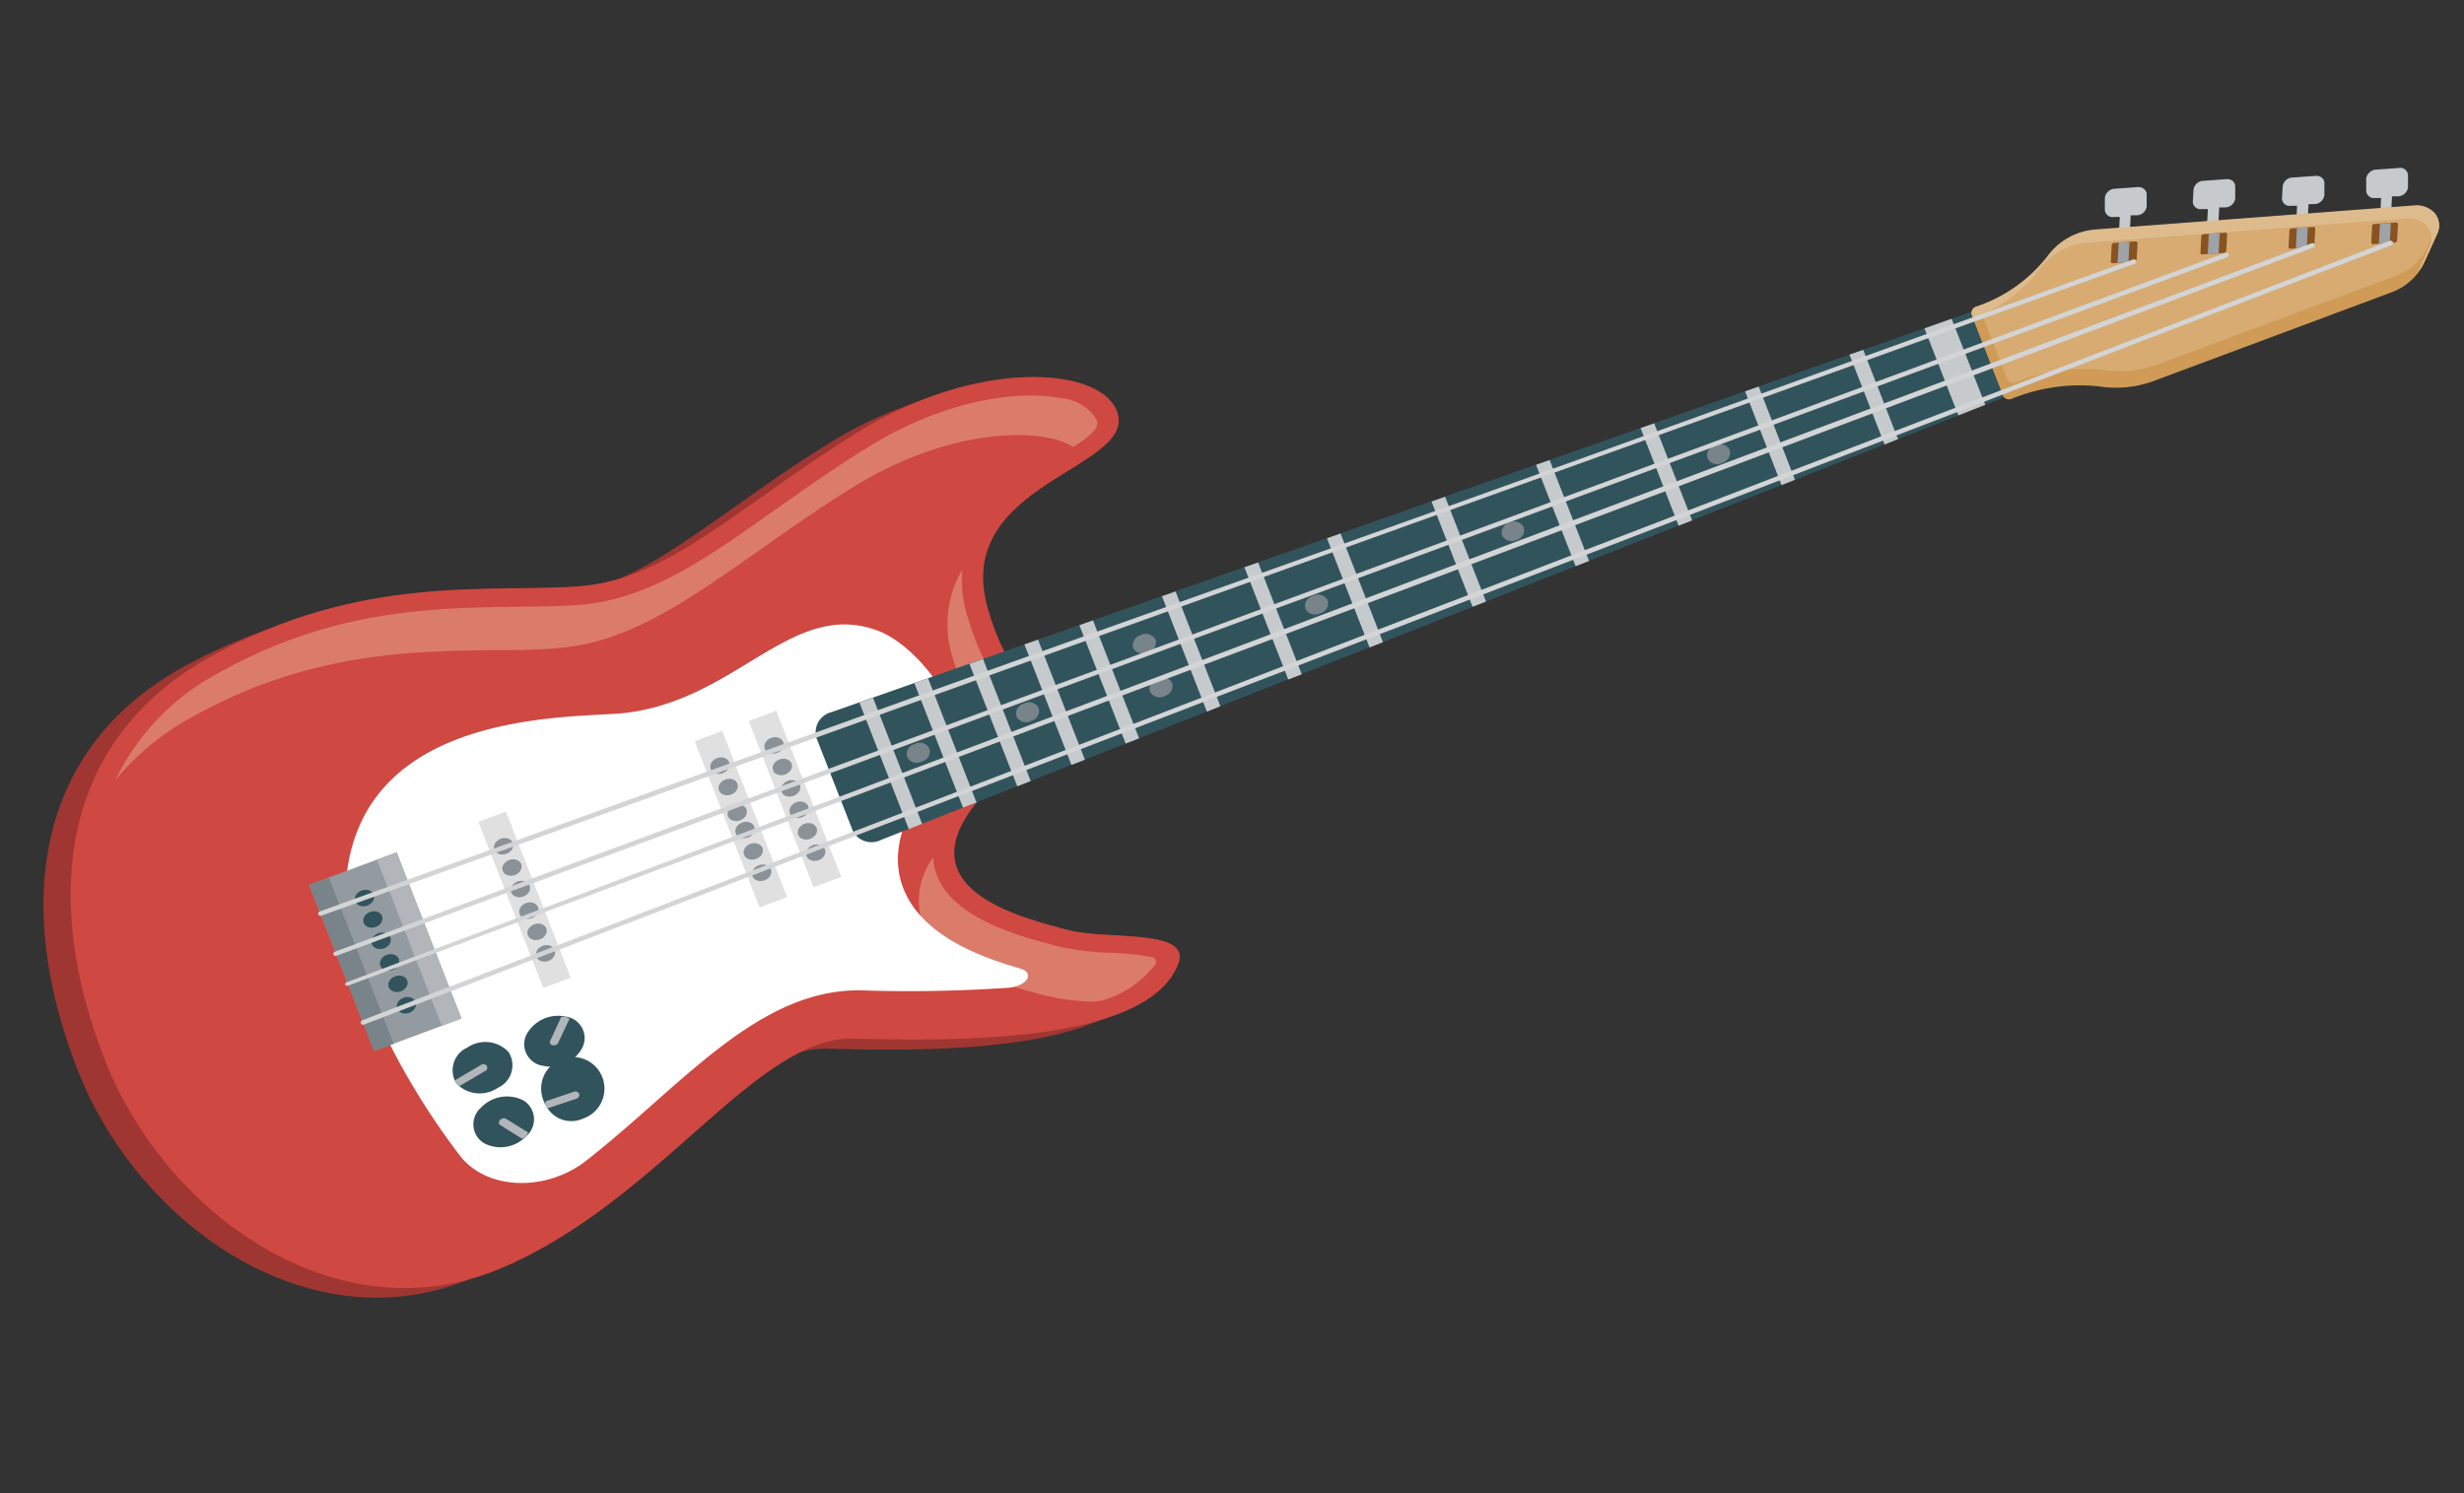 <svg id="Layer_1" data-name="Layer 1" xmlns="http://www.w3.org/2000/svg" viewBox="0 0 165 100"><rect x="0" y="0" width="165" height="100" fill="#333333" stroke="none"/><defs><style>.cls-1{fill:#a03631;}.cls-2{fill:#cf4841;}.cls-3{fill:#db7c6b;}.cls-4{fill:#fff;}.cls-5{fill:#31545c;}.cls-6{fill:#c7cacc;}.cls-7{fill:#78838a;}.cls-8{fill:#d7ab72;}.cls-9{fill:#cf9b56;}.cls-10{fill:#debb8d;}.cls-11{fill:#895221;}.cls-12{fill:#9da3a8;}.cls-13{fill:#e0e0e1;}.cls-14{fill:#b2b5b9;}.cls-15{fill:#949ba0;}.cls-16{fill:#8a9298;}.cls-17{fill:#d3d4d6;}</style></defs><path class="cls-1" d="M33.4,85c8.81-3.68,14.72-11.82,20.19-14.53a6.52,6.52,0,0,1,1.74-.24c4.51.12,12,.26,17-1.39l1.8-.68c2.27-.75,4-1.87,4.71-3.53,1.06-2.51-4.8-1.63-7.42-2.36s-11.82-2.69-5.22-9.46l3.94-6.85s-2.29.73-4-5.07c-2.57-8.6,10.13-9.43,8.61-13.34-1-2.46-6.56-3.24-12.89-.8l-1.8.67a26.66,26.66,0,0,0-4.45,2.21c-5.9,3.65-10,7.3-14.13,9.14a12.64,12.64,0,0,1-2.59.51c-4.8.4-11.49-.46-19.3,2.25l-1.8.67a34.89,34.89,0,0,0-5.57,2.5C2.06,50.34,1.07,61.07,5.18,71.61s15.66,18.53,26.41,14Z"/><path class="cls-2" d="M70.18,45.93s-2.29.73-4-5.07c-2.57-8.6,10.13-9.43,8.61-13.34-1.18-3-9.4-3.5-17.33,1.41S44.83,38.76,38.92,39.25,24.24,38.33,14.06,44,2.88,60.4,7,70.93,22.65,89.47,33.4,85s17.17-15.6,23.74-15.44,19.52.39,21.74-4.93c1.06-2.51-4.8-1.63-7.42-2.36s-11.82-2.69-5.22-9.46Z"/><path class="cls-3" d="M77.33,64.64a.33.33,0,0,0-.18-.54,19.1,19.1,0,0,0-2.77-.29,17.65,17.65,0,0,1-3.52-.43l-.49-.13c-2.11-.57-6.51-1.74-7.62-4.6a3.8,3.8,0,0,1-.25-1.24,4.9,4.9,0,0,0-.73,4.45c1.14,2.91,5.61,4.11,7.76,4.69l.5.13a14.43,14.43,0,0,0,2.8.39,3.26,3.26,0,0,0,1.38-.19A7,7,0,0,0,77.33,64.64Z"/><path class="cls-3" d="M63.85,44.21c.16.56.34,1.09.53,1.57a8.54,8.54,0,0,0,2.33,3.58l1.49-2.59c-.94-.51-2-1.63-2.89-3.93-.18-.47-.36-1-.52-1.54a8.22,8.22,0,0,1-.35-3.16A7.28,7.28,0,0,0,63.85,44.21Z"/><path class="cls-3" d="M12.9,48c7.73-4.31,14.64-4.39,20.19-4.46,1.56,0,3,0,4.39-.15C42.15,43,46.09,40.17,50.65,37c2-1.42,4.07-2.89,6.48-4.38,5.36-3.31,10.41-3.85,13.1-3.29a4.73,4.73,0,0,1,1.64.61c1.45-.95,1.75-1.36,1.55-1.86a3.07,3.07,0,0,0-2.36-1.41c-2.65-.54-7.61,0-12.87,3.24-2.37,1.47-4.41,2.91-6.38,4.3-4.47,3.17-8.34,5.91-12.93,6.29-1.34.11-2.79.12-4.32.14-5.45.07-12.24.15-19.83,4.38a16,16,0,0,0-7,7.22A17.46,17.46,0,0,1,12.9,48Z"/><path class="cls-4" d="M57.74,66.33a98.07,98.07,0,0,0,9.82-.18c1.19-.11,1.81-1,.71-1.3h0c-2.61-.75-6.55-2.19-7.78-5.36-.63-1.61-.7-4.16,2-7.44,4.1-2.11-.48-8.61-3.7-9.81-5.89-2.21-9.61,5-17.52,5.56-4.4.28-17.65.21-18.14,11.84-.19,4.68,3.27,12,7.65,17.73,1.76,2.33,5.75,2.49,8.48.36,1.59-1.25,3.09-2.57,4.51-3.83C48.25,69.94,52.49,66.2,57.74,66.33Z"/><path class="cls-5" d="M57.11,55.65l-2.45-6.26a1.39,1.39,0,0,1,1-1.69l76.61-26.91,2.23,5.7L59,56.25A1.41,1.41,0,0,1,57.11,55.65Z"/><polygon class="cls-6" points="128.87 21.99 131.14 27.82 132.94 27.11 130.69 21.35 128.87 21.99"/><polygon class="cls-6" points="86.27 45.51 87.17 45.16 84.25 37.67 83.33 37.99 86.27 45.51"/><polygon class="cls-6" points="91.71 43.36 92.61 43.01 89.77 35.73 88.86 36.05 91.71 43.36"/><polygon class="cls-6" points="98.61 40.64 99.51 40.29 96.77 33.27 95.86 33.59 98.61 40.64"/><polygon class="cls-6" points="116.86 26.21 119.3 32.49 120.2 32.13 117.77 25.89 116.86 26.21"/><polygon class="cls-6" points="112.41 35.21 113.31 34.85 110.77 28.35 109.86 28.67 112.41 35.21"/><polygon class="cls-6" points="105.51 37.92 106.41 37.57 103.77 30.81 102.86 31.13 105.51 37.92"/><polygon class="cls-6" points="71.75 51.23 72.65 50.88 69.51 42.84 68.6 43.16 71.75 51.23"/><polygon class="cls-6" points="60.86 55.53 61.75 55.17 58.46 46.73 57.55 47.05 60.86 55.53"/><polygon class="cls-6" points="80.82 47.66 81.72 47.3 78.72 39.61 77.81 39.93 80.82 47.66"/><polygon class="cls-6" points="64.49 54.09 65.39 53.74 62.15 45.43 61.23 45.75 64.49 54.09"/><polygon class="cls-6" points="123.85 23.75 126.2 29.77 127.1 29.41 124.77 23.43 123.85 23.75"/><polygon class="cls-6" points="75.38 49.8 76.28 49.45 73.19 41.55 72.28 41.87 75.38 49.8"/><polygon class="cls-6" points="68.12 52.66 69.02 52.31 65.83 44.14 64.92 44.46 68.12 52.66"/><path class="cls-7" d="M115.34,31a.72.72,0,0,1-1-.31.69.69,0,0,1,.49-.86.73.73,0,0,1,1,.31A.71.71,0,0,1,115.34,31Z"/><path class="cls-7" d="M101.58,36.16a.74.74,0,0,1-1-.31.7.7,0,0,1,.5-.85.72.72,0,0,1,.95.31A.68.68,0,0,1,101.58,36.16Z"/><path class="cls-7" d="M88.41,41.07a.73.73,0,0,1-1-.31.7.7,0,0,1,.5-.85.72.72,0,0,1,1,.31A.69.69,0,0,1,88.41,41.07Z"/><path class="cls-7" d="M69.06,48.28a.72.72,0,0,1-1-.31.7.7,0,0,1,.5-.85.72.72,0,0,1,1,.31A.7.7,0,0,1,69.06,48.28Z"/><path class="cls-7" d="M61.74,51a.72.72,0,0,1-1-.32.7.7,0,0,1,.5-.85.72.72,0,0,1,1,.31A.7.7,0,0,1,61.74,51Z"/><path class="cls-7" d="M76.88,43.71a.75.75,0,0,1-1-.32.7.7,0,0,1,.5-.85.72.72,0,0,1,1,.31A.7.7,0,0,1,76.88,43.71Z"/><path class="cls-7" d="M78,46.61a.72.72,0,0,1-1-.31.7.7,0,0,1,.5-.86.73.73,0,0,1,1,.32A.7.7,0,0,1,78,46.61Z"/><path class="cls-6" d="M142.56,16.75l.12-2.33.4,0a.69.69,0,0,0,.67-.58l0-.82c0-.29-.26-.51-.61-.49l-1.52.11a.71.71,0,0,0-.67.59l0,.81a.51.51,0,0,0,.61.49l.39,0-.12,2.32Z"/><path class="cls-6" d="M148.49,16.22l.12-2.33.4,0a.69.69,0,0,0,.67-.58l0-.82c0-.3-.25-.52-.61-.49l-1.51.11a.69.69,0,0,0-.67.58l-.05.82a.51.51,0,0,0,.61.49l.4,0-.13,2.33Z"/><path class="cls-6" d="M154.46,16l.13-2.33.39,0a.7.7,0,0,0,.67-.58l0-.82c0-.3-.25-.52-.61-.49l-1.51.11a.68.68,0,0,0-.67.58l-.05.82a.51.51,0,0,0,.61.49l.4,0L153.73,16Z"/><path class="cls-6" d="M160.05,15.48l.13-2.33.4,0a.71.71,0,0,0,.67-.59l0-.81a.52.52,0,0,0-.61-.5l-1.52.11a.71.71,0,0,0-.67.59l0,.81a.52.52,0,0,0,.61.5l.39,0-.12,2.32Z"/><path class="cls-8" d="M162.33,17.59l.88-1.93a1.27,1.27,0,0,0-.16-1.34,1.66,1.66,0,0,0-1.42-.52l-21.32,1.61a4.38,4.38,0,0,0-3.18,1.76,10.11,10.11,0,0,1-4.79,3.4.42.42,0,0,0-.3.51l2.11,5.4a.43.43,0,0,0,.56.19,12,12,0,0,1,5.86-.83,7.32,7.32,0,0,0,3.64-.36l15.9-5.93A3.9,3.9,0,0,0,162.33,17.59Z"/><path class="cls-9" d="M162.33,17.59l.88-1.93a1.35,1.35,0,0,0,.11-.73l-.72,1.56a3.88,3.88,0,0,1-2.21,2l-15.9,5.92a7.44,7.44,0,0,1-3.64.37,11.81,11.81,0,0,0-5.86.82.42.42,0,0,1-.56-.18l-1.91-4.89-.18.08a.42.42,0,0,0-.3.51l2.11,5.4a.43.43,0,0,0,.56.19,12,12,0,0,1,5.86-.83,7.32,7.32,0,0,0,3.64-.36l15.9-5.93A3.9,3.9,0,0,0,162.33,17.59Z"/><path class="cls-10" d="M136.61,18a4.37,4.37,0,0,1,3.19-1.75l21.32-1.62a1.7,1.7,0,0,1,1.42.52,1.25,1.25,0,0,1,.15,1.34l-.78,1.73a3.59,3.59,0,0,0,.42-.67l.88-1.93a1.27,1.27,0,0,0-.16-1.34,1.66,1.66,0,0,0-1.42-.52l-21.32,1.61a4.38,4.38,0,0,0-3.18,1.76,10.11,10.11,0,0,1-4.79,3.4.42.42,0,0,0-.3.51l.1.24A9.91,9.91,0,0,0,136.61,18Z"/><path class="cls-11" d="M160.46,14.9,159,15a.14.14,0,0,0-.15.13l-.06,1.11c0,.07.06.12.14.11l1.43-.1a.18.18,0,0,0,.16-.14l.06-1.1A.13.13,0,0,0,160.46,14.9Z"/><polygon class="cls-12" points="160.1 14.93 159.37 14.98 159.3 16.34 160.03 16.28 160.1 14.93"/><path class="cls-11" d="M154.9,15.2l-1.44.1c-.08,0-.15.07-.15.13l-.06,1.11c0,.07.06.12.14.12l1.43-.11a.16.16,0,0,0,.16-.13l.06-1.11A.11.11,0,0,0,154.9,15.2Z"/><polygon class="cls-12" points="154.54 15.22 153.81 15.27 153.74 16.63 154.47 16.58 154.54 15.22"/><path class="cls-11" d="M143,16.17l-1.44.1a.16.16,0,0,0-.15.14l-.06,1.11c0,.07.06.12.14.11l1.43-.1a.18.18,0,0,0,.16-.14l.06-1.11A.13.13,0,0,0,143,16.17Z"/><polygon class="cls-12" points="142.6 16.2 141.88 16.25 141.8 17.61 142.53 17.55 142.6 16.2"/><path class="cls-11" d="M149,15.58l-1.43.1a.18.18,0,0,0-.16.14l-.06,1.11a.11.11,0,0,0,.14.11l1.44-.1a.16.16,0,0,0,.15-.14l.06-1.11C149.14,15.63,149.07,15.57,149,15.58Z"/><polygon class="cls-12" points="148.64 15.61 147.91 15.66 147.84 17.02 148.57 16.96 148.64 15.61"/><polygon class="cls-13" points="54.48 59.42 50.14 48.29 51.98 47.6 56.33 58.73 54.48 59.42"/><polygon class="cls-13" points="50.86 60.77 46.52 49.64 48.36 48.95 52.71 60.08 50.86 60.77"/><polygon class="cls-13" points="36.38 66.17 32.03 55.04 33.88 54.35 38.22 65.48 36.38 66.17"/><path class="cls-5" d="M35.25,76.08a2.37,2.37,0,0,1-2.86.47,1.48,1.48,0,0,1-.18-2.37,2.4,2.4,0,0,1,2.86-.47A1.48,1.48,0,0,1,35.25,76.08Z"/><path class="cls-14" d="M33.5,75a.21.21,0,0,0,0,.35l1.47.92a1.44,1.44,0,0,0,.25-.18,1.94,1.94,0,0,0,.15-.24l-1.48-.92A.34.34,0,0,0,33.5,75Z"/><path class="cls-5" d="M30.56,72.56a1.67,1.67,0,0,1,.73-2.4,2.14,2.14,0,0,1,2.77.3,1.66,1.66,0,0,1-.73,2.4A2.16,2.16,0,0,1,30.56,72.56Z"/><path class="cls-14" d="M32.57,71.35a.31.31,0,0,0-.41,0l-1.7,1c0,.07.05.15.1.23a1.66,1.66,0,0,0,.21.16l1.69-1A.24.24,0,0,0,32.57,71.35Z"/><path class="cls-5" d="M37.85,68.08A1.45,1.45,0,0,1,39,70.16a2.39,2.39,0,0,1-2.64,1.22,1.46,1.46,0,0,1-1.11-2.08A2.4,2.4,0,0,1,37.85,68.08Z"/><path class="cls-14" d="M37,70a.34.34,0,0,0,.39-.18l.75-1.6a1.19,1.19,0,0,0-.26-.11,1.51,1.51,0,0,0-.3,0l-.74,1.61A.21.21,0,0,0,37,70Z"/><path class="cls-5" d="M36.54,74a2.12,2.12,0,1,1,2.49.92A1.9,1.9,0,0,1,36.54,74Z"/><path class="cls-14" d="M38.79,73.26a.29.29,0,0,0-.37-.14l-1.89.64a2.09,2.09,0,0,0,0,.25c0,.08.1.14.14.22l1.9-.64A.28.28,0,0,0,38.79,73.26Z"/><polygon class="cls-15" points="25.05 70.39 20.7 59.26 26.56 57.08 30.9 68.21 25.05 70.39"/><polygon class="cls-14" points="29.59 68.7 25.24 57.57 26.56 57.08 30.9 68.21 29.59 68.7"/><polygon class="cls-7" points="25.05 70.39 20.7 59.26 22.02 58.77 26.36 69.9 25.05 70.39"/><ellipse class="cls-5" cx="24.41" cy="60.14" rx="0.66" ry="0.54" transform="translate(-18.08 11.08) rotate(-18.8)"/><ellipse class="cls-5" cx="24.97" cy="61.57" rx="0.66" ry="0.54" transform="translate(-18.51 11.34) rotate(-18.8)"/><ellipse class="cls-5" cx="25.53" cy="63.01" rx="0.66" ry="0.54" transform="translate(-18.95 11.59) rotate(-18.8)"/><ellipse class="cls-5" cx="26.09" cy="64.45" rx="0.66" ry="0.54" transform="translate(-19.38 11.85) rotate(-18.8)"/><ellipse class="cls-5" cx="26.65" cy="65.88" rx="0.66" ry="0.54" transform="translate(-19.81 12.11) rotate(-18.8)"/><ellipse class="cls-5" cx="27.22" cy="67.32" rx="0.66" ry="0.54" transform="translate(-20.25 12.37) rotate(-18.8)"/><ellipse class="cls-16" cx="33.73" cy="56.67" rx="0.66" ry="0.54" transform="translate(-16.47 13.9) rotate(-18.8)"/><ellipse class="cls-16" cx="34.29" cy="58.1" rx="0.66" ry="0.54" transform="translate(-16.9 14.15) rotate(-18.8)"/><ellipse class="cls-16" cx="34.85" cy="59.54" rx="0.66" ry="0.54" transform="translate(-17.33 14.41) rotate(-18.8)"/><ellipse class="cls-16" cx="35.41" cy="60.98" rx="0.66" ry="0.54" transform="translate(-17.76 14.67) rotate(-18.8)"/><ellipse class="cls-16" cx="35.97" cy="62.41" rx="0.66" ry="0.54" transform="translate(-18.2 14.92) rotate(-18.8)"/><ellipse class="cls-16" cx="36.53" cy="63.85" rx="0.66" ry="0.54" transform="translate(-18.63 15.18) rotate(-18.8)"/><ellipse class="cls-16" cx="48.21" cy="51.27" rx="0.66" ry="0.54" transform="translate(-13.95 18.28) rotate(-18.8)"/><ellipse class="cls-16" cx="48.77" cy="52.71" rx="0.66" ry="0.54" transform="translate(-14.39 18.53) rotate(-18.8)"/><ellipse class="cls-16" cx="49.33" cy="54.14" rx="0.66" ry="0.54" transform="matrix(0.95, -0.32, 0.32, 0.95, -14.82, 18.79)"/><ellipse class="cls-16" cx="49.89" cy="55.58" rx="0.66" ry="0.54" transform="translate(-15.25 19.05) rotate(-18.8)"/><ellipse class="cls-16" cx="50.45" cy="57.01" rx="0.66" ry="0.54" transform="translate(-15.69 19.31) rotate(-18.8)"/><ellipse class="cls-16" cx="51.01" cy="58.45" rx="0.66" ry="0.54" transform="translate(-16.12 19.56) rotate(-18.8)"/><ellipse class="cls-16" cx="51.83" cy="49.92" rx="0.66" ry="0.54" transform="translate(-13.32 19.37) rotate(-18.8)"/><ellipse class="cls-16" cx="52.39" cy="51.36" rx="0.66" ry="0.54" transform="translate(-13.76 19.63) rotate(-18.8)"/><ellipse class="cls-16" cx="52.95" cy="52.79" rx="0.66" ry="0.54" transform="translate(-14.19 19.89) rotate(-18.8)"/><ellipse class="cls-16" cx="53.51" cy="54.23" rx="0.66" ry="0.54" transform="translate(-14.62 20.14) rotate(-18.8)"/><ellipse class="cls-16" cx="54.07" cy="55.67" rx="0.66" ry="0.54" transform="translate(-15.06 20.4) rotate(-18.8)"/><ellipse class="cls-16" cx="54.63" cy="57.1" rx="0.66" ry="0.54" transform="translate(-15.49 20.66) rotate(-18.8)"/><path class="cls-17" d="M23.11,66a.18.18,0,0,1,.12-.22C45.09,57.54,67.41,49.15,89,41s43.91-16.51,65.77-24.7a.17.17,0,0,1,.24.08h0c0,.07,0,.17-.13.21C133,24.82,110.7,33.21,89.11,41.33S45.21,57.83,23.34,66a.17.17,0,0,1-.23-.07Z"/><path class="cls-17" d="M24.16,68.53a.17.17,0,0,1,.12-.21C45.8,60.06,69,51.15,92.12,42.23L160,16.14a.18.18,0,0,1,.24.08h0a.17.17,0,0,1-.12.21c-21.52,8.26-44.68,17.18-67.85,26.09S45.91,60.35,24.4,68.61a.18.18,0,0,1-.24-.07Z"/><path class="cls-17" d="M22.32,63.94h0c0-.08,0-.17.13-.21,21.48-8,42.37-15.67,63.25-23.4L149,16.94a.18.18,0,0,1,.24.08h0a.17.17,0,0,1-.12.21L85.81,40.62,22.56,64A.19.19,0,0,1,22.32,63.94Z"/><path class="cls-17" d="M21.31,61.24h0a.17.17,0,0,1,.13-.21c21.68-7.83,41.52-15,60.7-21.82s39-14,60.69-21.83a.18.18,0,0,1,.23.08h0a.17.17,0,0,1-.13.21c-21.69,7.83-41.52,14.95-60.7,21.83s-39,14-60.69,21.82A.18.18,0,0,1,21.31,61.24Z"/></svg>